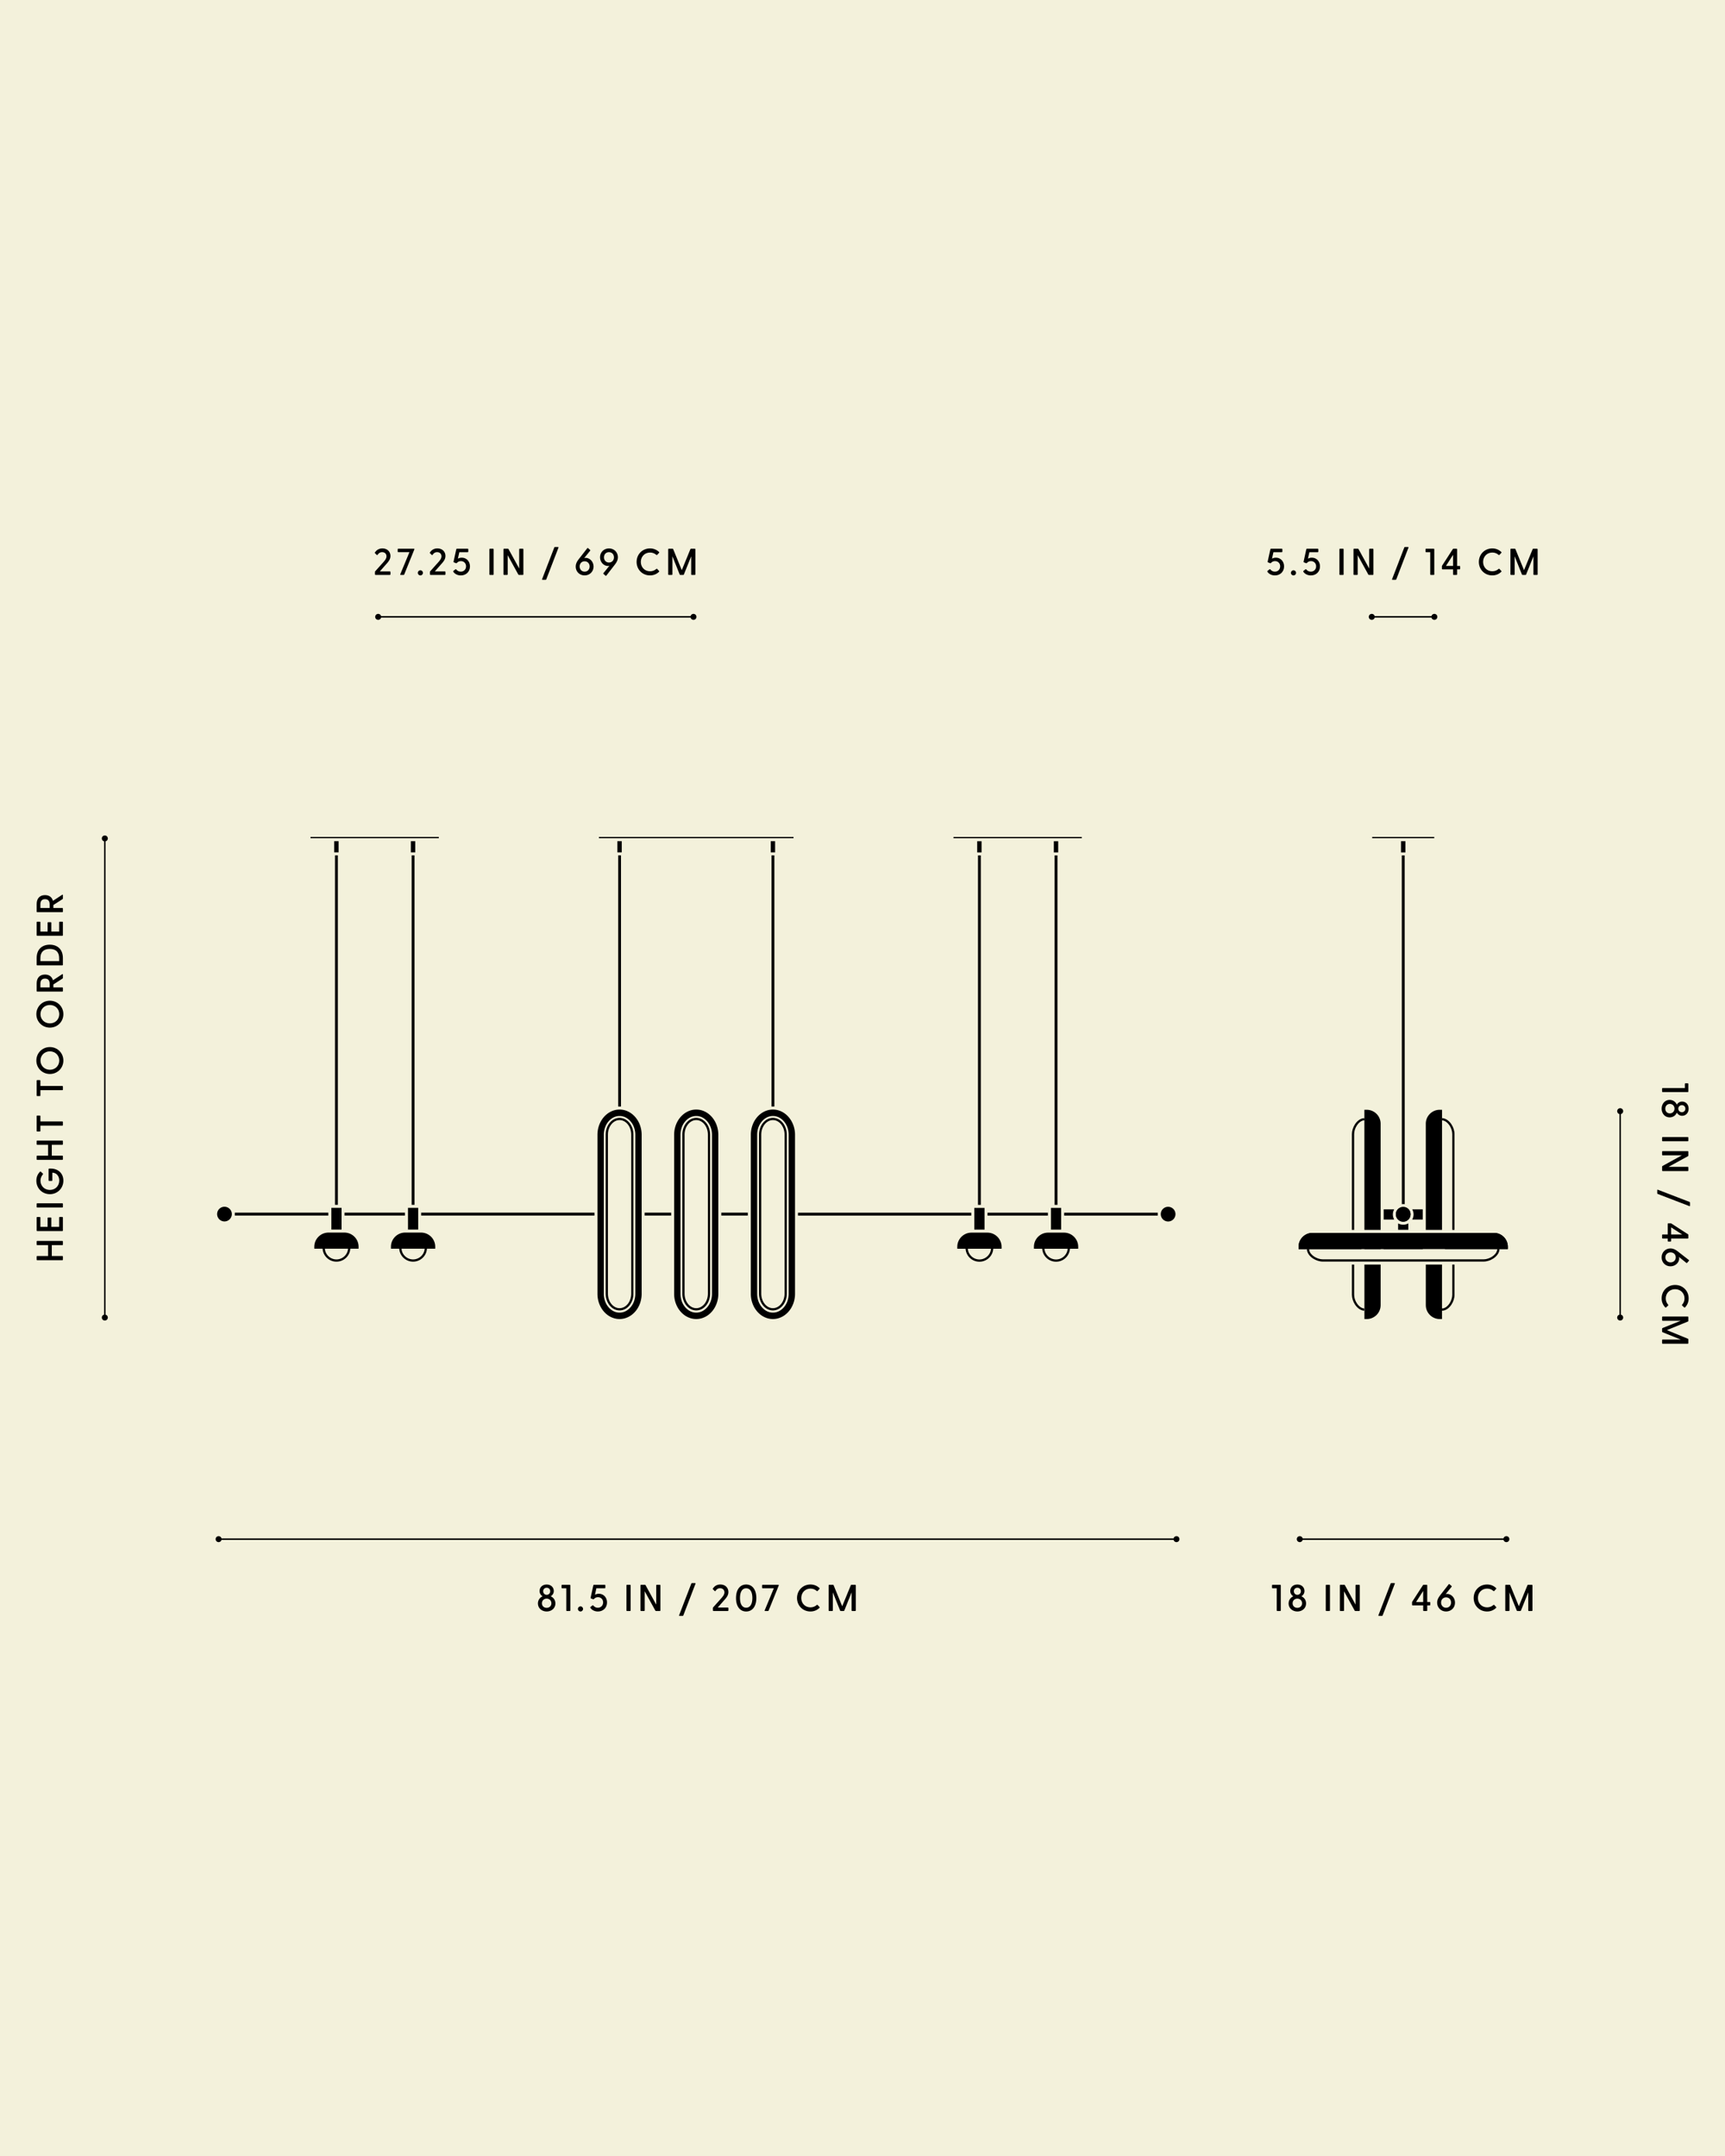 <svg height="2500" width="2000" xmlns="http://www.w3.org/2000/svg">
    <rect width="100%" height="100%" fill="#808080" stroke="none"/>
    <defs>
        <clipPath id="a">
            <path d="M0 0h2000v2500H0z" fill="none"></path>
        </clipPath>
        <clipPath id="b">
            <path d="M0 0h2000v2500H0z" fill="none"></path>
        </clipPath>
        <clipPath id="c">
            <path d="M0 0h2000v2500H0z" fill="none"></path>
        </clipPath>
        <clipPath id="d">
            <path d="M0 0h2000v2500H0z" fill="none"></path>
        </clipPath>
        <clipPath id="e">
            <path d="M0 0h2000v2500H0z" fill="none"></path>
        </clipPath>
        <clipPath id="f">
            <path d="M0 0h2000v2500H0z" fill="none"></path>
        </clipPath>
        <clipPath id="g">
            <path d="M0 0h2000v2500H0z" fill="none"></path>
        </clipPath>
        <clipPath id="h">
            <path d="M0 0h2000v2500H0z" fill="none"></path>
        </clipPath>
        <clipPath id="i">
            <path d="M0 0h2000v2500H0z" fill="none"></path>
        </clipPath>
    </defs>
    <g clip-path="url(#a)">
        <path d="M0 0h2000v2500H0z" fill="#f3f1db"></path>
    </g>
    <g clip-path="url(#b)">
        <path d="M1600.72 1426.12V1303c0-8.9-7.24-16.12-16.13-16.12h-2.69l.03 139.24h18.79ZM1624.37 975.43h5.08v12.97h-5.08zM1649.54 1414.11v-11.83h-12.18a11.959 11.959 0 0 1-.01 11.83h12.19ZM1653.1 1426.12h18.79l.03-139.25h-2.69c-8.89 0-16.13 7.24-16.13 16.13v123.12ZM1604.2 1429.6h45.43v18.8h-45.43zM1581.93 1429.6h18.8v18.8h-18.8zM1604.29 1402.28v11.83h12.19c-1-1.75-1.57-3.77-1.57-5.93s.57-4.16 1.56-5.9h-12.18ZM1748.23 1445.72c0-8.9-7.24-16.13-16.13-16.13h-56.74v18.79h72.86v-2.66h.01ZM1505.6 1445.72v2.7l72.86-.02v-18.81h-56.74c-8.89 0-16.13 7.23-16.13 16.13M1626.91 1396.18c.58 0 1.16.04 1.72.13l-.06-404.42h-3.31l.07 404.4c.51-.07 1.05-.1 1.58-.1M1618.38 1408.18c0 4.7 3.83 8.53 8.53 8.53s8.52-3.83 8.52-8.53c0-3.08-1.64-5.78-4.09-7.28h-8.87a8.53 8.53 0 0 0-4.1 7.28M1590.93 971.96H1662.89v-1.47h-71.96v1.47zM1632.83 1418.62c-3.49 1.99-8.34 1.99-11.83 0v7.41h11.83v-7.4ZM747.42 1406.11h30.72v3.37h-30.72zM715.79 975.42h5.08v12.96h-5.08zM925.22 1406.18h200.87v3.37H925.22zM893.59 975.42h5.08v12.96h-5.08zM1229.54 1400.58h-11.02v25.24h11.81v-25.24h-.79zM694.42 971.95h225.62v-1.46H694.42v1.46zM1250.08 1445.75c0-9.07-7.39-16.45-16.46-16.45h-18.4c-9.08 0-16.46 7.38-16.46 16.46v2.24h51.31v-2.25ZM716.71 991.86h3.3v291.26h-3.3zM894.52 991.86h3.3v291.26h-3.3zM1133.89 991.92h3.3v405.18h-3.3zM1132.97 975.49h5.08v12.96h-5.08zM1140.69 1400.58h-11.04v25.24h11.83v-25.24h-.79zM1222.74 991.92h3.29v405.18h-3.29zM1105.47 972.02h148.78v-1.47h-148.78v1.47zM1161.23 1445.75c0-9.07-7.39-16.45-16.46-16.45h-18.4c-9.08 0-16.47 7.38-16.47 16.46v2.24h51.32v-2.25ZM1221.82 975.49h5.08v12.96h-5.08zM1144.94 1406.18h70.01v3.37h-70.01zM718.33 1529.49c14.12 0 25.61-13.11 25.61-29.24v-184.4c0-16.13-11.49-29.24-25.61-29.24s-25.62 13.11-25.62 29.24v184.4c0 16.12 11.49 29.24 25.62 29.24m-18.26-213.64c0-12.01 8.19-21.79 18.26-21.79s18.26 9.78 18.26 21.79v184.4c0 12.02-8.19 21.8-18.26 21.8s-18.26-9.78-18.26-21.8v-184.4ZM476.35 975.42h5.08v12.96h-5.08zM360 971.95H508.77v-1.46H360v1.46zM415.75 1445.68c0-9.07-7.39-16.45-16.46-16.45h-18.41c-9.07 0-16.46 7.38-16.46 16.46v2.24h51.32v-2.25ZM477.27 991.86h3.3v405.18h-3.3zM260.25 1399.28c-4.69 0-8.52 3.83-8.52 8.52s3.83 8.52 8.52 8.52 8.52-3.82 8.52-8.52-3.82-8.52-8.52-8.52M388.41 991.86h3.3v405.18h-3.3zM272.26 1406.11h108.37v3.37H272.26zM504.61 1445.69c0-9.08-7.38-16.46-16.46-16.46h-18.4c-9.08 0-16.47 7.38-16.47 16.47v2.24h51.32v-2.25ZM399.48 1406.11h70v3.37h-70zM896.13 1529.49c14.12 0 25.62-13.11 25.62-29.24v-184.4c0-16.13-11.49-29.24-25.62-29.24s-25.61 13.11-25.61 29.24v184.4c0 16.12 11.49 29.24 25.61 29.24m-18.26-213.64c0-12.01 8.19-21.79 18.26-21.79s18.26 9.78 18.26 21.79v184.4c0 12.02-8.19 21.8-18.26 21.8s-18.26-9.78-18.26-21.8v-184.4ZM836.32 1406.11h30.72v3.37h-30.72zM1233.81 1406.18h108.49v3.37h-108.49zM1354.35 1399.34c-4.7 0-8.52 3.83-8.52 8.52s3.82 8.52 8.52 8.52 8.52-3.82 8.52-8.52-3.82-8.52-8.52-8.52M387.49 975.42h5.07v12.96h-5.07zM807.23 1529.49c14.12 0 25.6-13.11 25.6-29.24v-184.4c0-16.13-11.49-29.24-25.6-29.24s-25.62 13.11-25.62 29.24v184.4c0 16.12 11.49 29.24 25.62 29.24m-18.26-213.64c0-12.01 8.19-21.79 18.26-21.79s18.26 9.78 18.26 21.79v184.4c0 12.02-8.19 21.8-18.26 21.8s-18.26-9.78-18.26-21.8v-184.4ZM488.33 1406.12h200.9v3.36h-200.9zM395.21 1400.51H384.18v25.25H396v-25.25h-.79zM484.07 1400.51H473.04v25.25h11.82v-25.25h-.79z"></path>
        <path d="M1683.79 1315.01v111.11h2.6v-111.11c0-7.55-5.38-16.95-13.33-18.4h-1.35v2.6h1.11c6.28 1.14 10.97 9.28 10.97 15.8M1683.79 1466.37v35c0 6.51-4.69 14.66-10.72 15.79h-1.19v-50.79h-18.77v47.02c0 8.89 7.23 16.13 16.12 16.13h2.65v-9.75l1.44-.02c7.71-1.42 13.09-10.82 13.09-18.38v-35h-2.62ZM1581.94 1466.37v50.8h.17v2.6h-.16v9.75h2.65c8.89 0 16.13-7.24 16.13-16.13v-47.02h-18.79ZM1570.03 1426.12v-111.11c0-6.51 4.69-14.66 10.72-15.8h1.35v-2.6l-1.59.03c-7.71 1.42-13.09 10.83-13.09 18.37v111.11h2.61Z"></path>
        <path d="M1580.99 1517.18c-6.28-1.16-10.96-9.3-10.96-15.81v-35.01h-2.6v35.01c0 7.55 5.38 16.95 13.33 18.4h1.19v-2.6l-.96.02ZM1732.11 1429.6h-210.39c-8.89 0-16.12 7.24-16.12 16.13v2.69l242.63-.05v-2.65c0-8.89-7.23-16.13-16.13-16.13M1626.91 1399.34c-4.7 0-8.52 3.83-8.52 8.52s3.82 8.52 8.52 8.52 8.52-3.82 8.52-8.52-3.82-8.52-8.52-8.52M390.09 1462.98c-8.88 0-16.11-7.23-16.11-16.11h2.6c0 7.45 6.06 13.51 13.51 13.51s13.51-6.06 13.51-13.51h2.6c0 8.88-7.23 16.11-16.11 16.11ZM478.95 1462.98c-8.88 0-16.11-7.23-16.11-16.11h2.6c0 7.45 6.06 13.51 13.5 13.51s13.51-6.06 13.51-13.51h2.6c0 8.88-7.23 16.11-16.12 16.11h.02ZM1135.57 1463.04c-8.88 0-16.11-7.22-16.11-16.11h2.6c0 7.45 6.06 13.5 13.5 13.5s13.5-6.06 13.5-13.5h2.6c0 8.88-7.22 16.11-16.11 16.11h.02ZM1224.43 1463.04c-8.88 0-16.11-7.22-16.11-16.11h2.6c0 7.45 6.06 13.5 13.51 13.5s13.5-6.06 13.5-13.5h2.6c0 8.88-7.22 16.11-16.11 16.11Z"></path>
        <path d="M1720.09 1462.89h-186.36c-7.55 0-16.95-5.38-18.38-13.09l-.02-1.59h2.6v1.35c1.13 6.04 9.28 10.72 15.79 10.72h186.36c6.51 0 14.66-4.69 15.81-10.96l-.02-1.11h2.6v1.34c-1.45 7.95-10.85 13.33-18.4 13.33h.02ZM718.33 1519.53c-8.88 0-16.11-8.73-16.11-19.46v-184.41c0-10.74 7.23-19.46 16.11-19.46s16.11 8.73 16.11 19.46v184.41c0 10.73-7.23 19.46-16.11 19.46Zm0-220.73c-7.45 0-13.51 7.56-13.51 16.86v184.41c0 9.29 6.06 16.85 13.51 16.85s13.51-7.56 13.51-16.85v-184.41c0-9.3-6.06-16.86-13.51-16.86ZM807.23 1519.53c-8.89 0-16.12-8.73-16.12-19.46v-184.41c0-10.74 7.23-19.46 16.12-19.46s16.11 8.73 16.11 19.46v184.41c0 10.73-7.23 19.46-16.11 19.46Zm0-220.73c-7.45 0-13.52 7.56-13.52 16.86v184.41c0 9.29 6.06 16.85 13.52 16.85s13.51-7.56 13.51-16.85v-184.41c0-9.3-6.06-16.86-13.51-16.86ZM896.13 1519.53c-8.88 0-16.11-8.73-16.11-19.46v-184.41c0-10.74 7.23-19.46 16.11-19.46s16.11 8.73 16.11 19.46v184.41c0 10.73-7.23 19.46-16.11 19.46Zm0-220.73c-7.45 0-13.51 7.56-13.51 16.86v184.41c0 9.29 6.06 16.85 13.51 16.85s13.51-7.56 13.51-16.85v-184.41c0-9.3-6.06-16.86-13.51-16.86Z"></path>
    </g>
    <g clip-path="url(#c)">
        <path d="M-68.77 1479.05h5.83v-12.25c0-.39.26-.65.65-.65h2.91c.31 0 .47.04.74.22l19.2 12.42c.31.22.43.43.43.78v3.57c0 .39-.26.6-.65.6h-19.33v2.92c0 .39-.26.6-.66.6h-2.64c-.39 0-.65-.22-.65-.6v-2.92h-5.83c-.39 0-.65-.22-.65-.6v-3.48c0-.39.26-.61.65-.61Zm9.78 0h12.86l-12.86-8.25v8.25ZM-67.03 1495.23c1.65 0 3 1.34 3 3s-1.34 2.95-3 2.95-2.95-1.34-2.95-2.95 1.3-3 2.95-3ZM-68.64 1511.94l25.59 10.6v-12.99c0-.39.26-.61.65-.61h2.73c.39 0 .65.22.65.61v18.2c0 .43-.35.65-.82.48l-28.94-11.69c-.39-.13-.65-.35-.65-.78v-3.34c0-.43.26-.65.78-.48ZM-65.68 1536.16c.43-.22.69-.18.96.17l1.82 2.35c.26.35.13.7-.22.96-1.3 1.04-2.52 2.74-2.52 5.17 0 3.56 2.61 6.16 6.21 6.16s6.04-2.6 6.04-6c0-1.61-.61-3.43-2.13-4.69-.31-.26-.43-.6-.22-1.09l.91-2.3c.18-.43.39-.52.79-.43l14.47 3.17c.35.09.56.31.56.7v12.6c0 .39-.26.6-.65.6h-2.73c-.39 0-.65-.22-.65-.6v-9.78l-7.52-1.65c.61 1.04 1.17 2.65 1.17 4.52 0 5.38-4.21 9.47-10.12 9.47-6.39 0-10.47-4.74-10.47-10.61 0-4.39 2.26-7.43 4.3-8.73ZM-68.77 1578.04h29.11c.39 0 .65.22.65.61v3.6c0 .39-.26.66-.65.66h-29.11c-.39 0-.65-.26-.65-.66v-3.6c0-.39.26-.61.65-.61ZM-68.98 1611.57l22.46-12.34h-22.24c-.39 0-.65-.26-.65-.65v-3.61c0-.39.26-.6.65-.6h29.11c.39 0 .65.22.65.6v4.44c0 .35-.13.6-.43.78l-22.55 12.38h22.33c.39 0 .65.22.65.6v3.61c0 .39-.26.65-.65.65h-29.11c-.39 0-.65-.26-.65-.65v-4.43c0-.35.13-.61.43-.79ZM-74.33 1639.11l36.76 14.17c.35.13.52.39.52.74v3.6c0 .48-.26.65-.74.48l-36.76-14.12c-.35-.14-.52-.43-.52-.79v-3.56c0-.47.26-.69.74-.52ZM-68.77 1683.34h25.72v-4.86c0-.39.26-.61.65-.61h2.73c.39 0 .65.22.65.61v8.95c0 .39-.26.6-.65.6h-29.11c-.39 0-.65-.22-.65-.6v-3.48c0-.39.26-.61.65-.61h.01ZM-68.77 1697.05h2.78c.31 0 .56.09.83.31l10.34 9.26c1.78 1.56 4.09 3.78 7.04 3.78 2.78 0 4.78-1.95 4.78-5.04 0-2.87-1.7-4.3-3.17-5.34-.39-.31-.35-.61-.04-.92l1.95-1.99c.31-.31.61-.31.96-.09 2.39 1.61 4.65 4.3 4.65 8.69 0 5.65-3.82 9.3-8.73 9.3-4.13 0-6.91-2.6-8.69-4.17l-9.3-8.17v11.68c0 .39-.26.65-.65.65h-2.74c-.39 0-.65-.26-.65-.65v-16.64c0-.39.26-.65.65-.65h-.01ZM-54.34 1737.37c8.86 0 15.69 6.73 15.69 15.55 0 4.31-1.61 7.78-4.17 10.47-.31.31-.61.35-.96.05l-2.39-2.22c-.31-.26-.31-.56-.04-.92 1.74-1.99 2.78-4.39 2.78-7.34 0-6.08-4.6-10.69-10.9-10.69s-10.86 4.6-10.86 10.69c0 2.95 1.04 5.34 2.78 7.34.31.35.26.66 0 .92l-2.43 2.22c-.31.35-.61.26-.92-.05-2.6-2.69-4.21-6.16-4.21-10.47 0-8.82 6.77-15.55 15.64-15.55h-.01ZM-68.77 1773.96h29.11c.39 0 .65.22.65.61v4.39c0 .35-.13.6-.43.74l-24.45 9.99 24.45 10.04c.31.13.43.35.43.69v4.39c0 .39-.26.66-.65.66h-29.11c-.39 0-.65-.26-.65-.66v-3.6c0-.39.26-.61.65-.61h20.94l-21.07-8.47c-.35-.13-.52-.39-.52-.74v-3.34c0-.35.18-.65.52-.79l21.07-8.42h-20.94c-.39 0-.65-.26-.65-.66v-3.6c0-.39.26-.61.65-.61Z"></path>
    </g>
    <path d="M1877.6 1288.47h1.74v239.31h-1.74z"></path>
    <g clip-path="url(#d)">
        <path d="M1875 1288.47c0 1.92 1.56 3.47 3.47 3.47s3.47-1.56 3.47-3.47-1.56-3.47-3.47-3.47-3.47 1.56-3.47 3.47M1875 1527.78c0 1.92 1.56 3.47 3.47 3.47s3.47-1.56 3.47-3.47-1.56-3.47-3.47-3.47-3.47 1.56-3.47 3.47"></path>
    </g>
    <path d="M1927.73 1261.65h25.72v-4.86c0-.39.26-.61.65-.61h2.74c.39 0 .65.22.65.61v8.95c0 .39-.26.61-.65.61h-29.11c-.39 0-.65-.22-.65-.61v-3.47c0-.39.26-.61.65-.61ZM1935.82 1275.4c4.08 0 7.08 2.48 8.29 5.47 1.31-2.21 3.56-3.56 6.22-3.56 4.08 0 7.51 3.21 7.51 8.25s-3.43 8.25-7.51 8.25c-2.66 0-4.91-1.39-6.22-3.6-1.21 3.04-4.21 5.47-8.29 5.47-5.7 0-9.3-4.73-9.3-10.13s3.6-10.17 9.3-10.17v.02Zm-5.04 10.17c0 3.13 2.08 5.47 5.3 5.47s5.38-2.56 5.38-5.47-2.03-5.51-5.38-5.51c-3.17 0-5.3 2.39-5.3 5.51Zm15.08 0c0 2.39 1.82 4.08 4.16 4.08s4.04-1.69 4.04-4.08-1.74-4.08-4.04-4.08-4.16 1.7-4.16 4.08ZM1927.73 1318.5h29.11c.39 0 .65.22.65.61v3.61c0 .39-.26.65-.65.65h-29.11c-.39 0-.65-.26-.65-.65v-3.61c0-.39.26-.61.65-.61ZM1927.52 1352.03l22.46-12.34h-22.24c-.39 0-.65-.26-.65-.65v-3.61c0-.39.26-.61.65-.61h29.11c.39 0 .65.22.65.61v4.43c0 .35-.13.61-.43.79l-22.54 12.38h22.33c.39 0 .65.22.65.61v3.61c0 .39-.26.65-.65.65h-29.11c-.39 0-.65-.26-.65-.65v-4.44c0-.35.13-.6.43-.78ZM1922.17 1379.57l36.76 14.16c.35.14.52.39.52.74v3.61c0 .47-.26.65-.73.47l-36.76-14.12c-.35-.13-.52-.43-.52-.78v-3.56c0-.48.26-.7.74-.52h-.01ZM1927.73 1431.45h5.82v-12.25c0-.39.26-.65.65-.65h2.92c.3 0 .47.04.74.22l19.2 12.42c.31.22.43.43.43.79v3.56c0 .39-.26.61-.65.61h-19.33v2.91c0 .39-.26.6-.65.6h-2.66c-.39 0-.65-.22-.65-.6v-2.91h-5.82c-.39 0-.65-.22-.65-.61v-3.48c0-.39.26-.6.65-.6Zm9.78 0h12.86l-12.86-8.25v8.25ZM1936.77 1447.63c2.74 0 5.39 1 8.34 3.34l12.95 10.08c.3.26.43.52.13.87l-2.13 2.43c-.26.31-.48.35-.83.09l-8.69-7.04c.22.39.35 1.04.35 1.83 0 4.65-4.25 9.12-10.13 9.12s-10.25-4.48-10.25-10.38 4.48-10.34 10.25-10.34h.01Zm-5.91 10.34c0 3.34 2.48 5.82 6.04 5.82s6-2.48 6-5.82-2.48-5.78-6-5.78-6.04 2.48-6.04 5.78ZM1942.16 1489.98c8.86 0 15.69 6.73 15.69 15.56 0 4.3-1.61 7.77-4.18 10.46-.3.31-.6.35-.95.05l-2.39-2.22c-.31-.26-.31-.56-.05-.91 1.74-2 2.78-4.39 2.78-7.34 0-6.08-4.6-10.69-10.9-10.69s-10.86 4.6-10.86 10.69c0 2.96 1.04 5.34 2.79 7.34.3.35.26.65 0 .91l-2.43 2.22c-.31.35-.61.26-.92-.05-2.6-2.69-4.21-6.16-4.21-10.46 0-8.82 6.77-15.56 15.64-15.56ZM1927.73 1526.62h29.11c.39 0 .65.22.65.61v4.39c0 .35-.13.61-.43.74l-24.45 9.99 24.45 10.04c.31.13.43.35.43.7v4.39c0 .39-.26.65-.65.65h-29.11c-.39 0-.65-.26-.65-.65v-3.61c0-.39.26-.61.65-.61h20.94l-21.07-8.47c-.35-.13-.52-.39-.52-.74v-3.34c0-.35.18-.65.52-.78l21.07-8.43h-20.94c-.39 0-.65-.26-.65-.65v-3.61c0-.39.26-.61.65-.61ZM434.75 666.02v-2.78c0-.31.09-.57.31-.83l9.25-10.34c1.56-1.78 3.78-4.08 3.78-7.04 0-2.78-1.96-4.78-5.04-4.78-2.87 0-4.3 1.7-5.34 3.17-.3.39-.61.35-.91.04l-2-1.95c-.31-.31-.31-.61-.09-.96 1.61-2.39 4.3-4.65 8.69-4.65 5.65 0 9.3 3.82 9.3 8.73 0 4.13-2.61 6.91-4.17 8.69l-8.17 9.29h11.69c.39 0 .65.26.65.65V666c0 .39-.26.65-.65.65h-16.64c-.39 0-.65-.26-.65-.65v.02ZM464.1 665.88l10.6-25.59h-12.99c-.39 0-.61-.26-.61-.65v-2.74c0-.39.22-.65.61-.65h18.21c.43 0 .65.35.48.83l-11.69 28.93c-.13.39-.35.65-.78.65h-3.35c-.43 0-.65-.26-.48-.78ZM484.41 664.28c0-1.65 1.35-3 3-3s2.95 1.35 2.95 3-1.35 2.96-2.95 2.96-3-1.31-3-2.96ZM498.51 666.02v-2.78c0-.31.09-.57.31-.83l9.25-10.34c1.56-1.78 3.78-4.08 3.78-7.04 0-2.78-1.96-4.78-5.04-4.78-2.87 0-4.3 1.7-5.34 3.17-.3.39-.61.35-.91.04l-2-1.95c-.31-.31-.31-.61-.09-.96 1.61-2.39 4.3-4.65 8.69-4.65 5.65 0 9.3 3.82 9.3 8.73 0 4.13-2.61 6.91-4.17 8.69l-8.17 9.29h11.69c.39 0 .65.26.65.65V666c0 .39-.26.65-.65.65h-16.64c-.39 0-.65-.26-.65-.65v.02ZM525.55 662.93c-.22-.43-.17-.7.17-.96l2.35-1.82c.35-.26.7-.13.96.22 1.04 1.31 2.74 2.52 5.17 2.52 3.56 0 6.17-2.6 6.17-6.21s-2.61-6.04-6-6.04c-1.61 0-3.43.61-4.69 2.13-.26.31-.61.43-1.09.22l-2.3-.91c-.43-.17-.52-.39-.43-.78l3.17-14.47c.09-.35.31-.57.7-.57h12.6c.39 0 .61.26.61.65v2.74c0 .39-.22.65-.61.65h-9.78l-1.65 7.51c1.04-.61 2.65-1.17 4.52-1.17 5.39 0 9.47 4.21 9.47 10.13 0 6.38-4.74 10.47-10.6 10.47-4.39 0-7.43-2.26-8.73-4.3h-.01ZM567.44 666.02v-29.11c0-.39.22-.65.61-.65h3.6c.39 0 .65.26.65.65v29.11c0 .39-.26.65-.65.65h-3.6c-.39 0-.61-.26-.61-.65ZM600.96 666.23l-12.34-22.46v22.24c0 .39-.26.65-.65.65h-3.6c-.39 0-.61-.26-.61-.65V636.9c0-.39.22-.65.61-.65h4.43c.35 0 .61.13.78.43l12.38 22.55V636.9c0-.39.22-.65.61-.65h3.61c.39 0 .65.26.65.65v29.11c0 .39-.26.65-.65.65h-4.43c-.35 0-.61-.13-.78-.43ZM628.5 671.58l14.16-36.76c.13-.35.39-.52.74-.52h3.6c.48 0 .65.26.48.74l-14.12 36.76c-.13.35-.43.52-.78.52h-3.56c-.48 0-.7-.26-.52-.74ZM667.47 656.98c0-2.74 1-5.39 3.35-8.34l10.08-12.95c.26-.31.52-.43.87-.13l2.43 2.13c.31.26.35.48.09.83l-7.04 8.69c.39-.22 1.04-.35 1.82-.35 4.65 0 9.12 4.26 9.12 10.12s-4.48 10.25-10.38 10.25-10.34-4.48-10.34-10.25Zm10.35 5.91c3.34 0 5.82-2.48 5.82-6.04s-2.48-6-5.82-6-5.78 2.48-5.78 6 2.48 6.04 5.78 6.04ZM699.6 664.63l7.04-8.69c-.43.22-1.09.35-1.87.35-4.6 0-9.08-4.3-9.08-10.13s4.48-10.25 10.38-10.25 10.34 4.47 10.34 10.21c0 2.78-1.04 5.43-3.39 8.38l-10.03 12.95c-.26.3-.57.43-.91.13l-2.39-2.13c-.35-.26-.39-.48-.09-.82Zm6.43-12.34c3.34 0 5.82-2.48 5.82-6s-2.48-6.04-5.82-6.04-5.78 2.48-5.78 6.04 2.48 6 5.78 6ZM738.09 651.59c0-8.86 6.73-15.68 15.55-15.68 4.3 0 7.78 1.61 10.47 4.17.31.3.35.61.04.96l-2.22 2.39c-.26.31-.56.31-.91.04-2-1.74-4.39-2.78-7.34-2.78-6.08 0-10.69 4.6-10.69 10.9s4.6 10.86 10.69 10.86c2.95 0 5.34-1.04 7.34-2.78.35-.3.65-.26.91 0l2.22 2.43c.35.3.26.61-.04.91-2.69 2.6-6.17 4.21-10.47 4.21-8.82 0-15.55-6.78-15.55-15.64ZM774.73 666.02v-29.11c0-.39.22-.65.61-.65h4.39c.35 0 .61.13.74.43l9.99 24.46 10.03-24.46c.13-.3.35-.43.7-.43h4.39c.39 0 .65.26.65.65v29.11c0 .39-.26.65-.65.65h-3.6c-.39 0-.61-.26-.61-.65v-20.94l-8.47 21.07c-.13.35-.39.52-.74.52h-3.34c-.35 0-.65-.17-.78-.52l-8.43-21.07v20.94c0 .39-.26.65-.65.65h-3.6c-.39 0-.61-.26-.61-.65h-.02ZM438.47 714.41h365.55v1.74H438.47z"></path>
    <g clip-path="url(#e)">
        <path d="M438.47 718.75c1.92 0 3.47-1.56 3.47-3.47s-1.56-3.47-3.47-3.47-3.47 1.56-3.47 3.47 1.56 3.47 3.47 3.47M804.03 718.75c1.92 0 3.47-1.56 3.47-3.47s-1.56-3.47-3.47-3.47-3.47 1.56-3.47 3.47 1.56 3.47 3.47 3.47"></path>
    </g>
    <path d="M1469.45 662.93c-.22-.43-.18-.7.17-.96l2.35-1.82c.35-.26.7-.13.96.22 1.04 1.31 2.74 2.52 5.17 2.52 3.57 0 6.17-2.6 6.17-6.21s-2.6-6.04-6-6.04c-1.61 0-3.43.61-4.69 2.13-.26.31-.61.43-1.09.22l-2.31-.91c-.43-.17-.52-.39-.43-.78l3.17-14.47c.09-.35.31-.57.7-.57h12.59c.39 0 .61.26.61.65v2.74c0 .39-.22.65-.61.65h-9.77l-1.65 7.51c1.04-.61 2.65-1.17 4.52-1.17 5.38 0 9.47 4.21 9.47 10.13 0 6.38-4.73 10.47-10.6 10.47-4.39 0-7.43-2.26-8.73-4.3ZM1496.7 664.28c0-1.65 1.35-3 3-3s2.96 1.35 2.96 3-1.35 2.96-2.96 2.96-3-1.31-3-2.96ZM1511.12 662.93c-.22-.43-.18-.7.17-.96l2.35-1.82c.35-.26.7-.13.96.22 1.04 1.31 2.74 2.52 5.17 2.52 3.57 0 6.17-2.6 6.17-6.21s-2.6-6.04-6-6.04c-1.61 0-3.43.61-4.69 2.13-.26.31-.61.43-1.09.22l-2.31-.91c-.43-.17-.52-.39-.43-.78l3.17-14.47c.09-.35.31-.57.7-.57h12.59c.39 0 .61.26.61.65v2.74c0 .39-.22.65-.61.65h-9.77l-1.65 7.51c1.04-.61 2.65-1.17 4.52-1.17 5.38 0 9.47 4.21 9.47 10.13 0 6.38-4.73 10.47-10.6 10.47-4.39 0-7.43-2.26-8.73-4.3ZM1552.95 666.02v-29.11c0-.39.22-.65.61-.65h3.61c.39 0 .65.26.65.65v29.11c0 .39-.26.65-.65.65h-3.61c-.39 0-.61-.26-.61-.65ZM1586.47 666.23l-12.34-22.46v22.24c0 .39-.26.65-.65.65h-3.61c-.39 0-.61-.26-.61-.65V636.9c0-.39.22-.65.61-.65h4.43c.35 0 .61.13.79.43l12.38 22.55V636.9c0-.39.22-.65.61-.65h3.61c.39 0 .65.26.65.65v29.11c0 .39-.26.65-.65.65h-4.44c-.35 0-.6-.13-.78-.43ZM1614.01 671.58l14.16-36.76c.14-.35.39-.52.74-.52h3.61c.47 0 .65.26.47.74l-14.12 36.76c-.13.35-.43.52-.78.52h-3.56c-.48 0-.7-.26-.52-.74ZM1658.24 666.02V640.3h-4.86c-.39 0-.61-.26-.61-.65v-2.74c0-.39.22-.65.61-.65h8.95c.39 0 .61.26.61.65v29.11c0 .39-.22.65-.61.65h-3.47c-.39 0-.61-.26-.61-.65h-.01ZM1684.69 666.02v-5.82h-12.25c-.39 0-.65-.26-.65-.65v-2.91c0-.3.04-.48.22-.74l12.42-19.2c.22-.3.43-.43.79-.43h3.56c.39 0 .61.26.61.65v19.33h2.91c.39 0 .6.26.6.65v2.65c0 .39-.22.65-.6.65h-2.91v5.82c0 .39-.22.65-.61.65h-3.48c-.39 0-.6-.26-.6-.65Zm0-9.78v-12.86l-8.25 12.86h8.25ZM1714.62 651.59c0-8.86 6.73-15.68 15.56-15.68 4.3 0 7.77 1.61 10.46 4.17.31.3.35.61.05.96l-2.22 2.39c-.26.31-.56.31-.91.04-2-1.74-4.39-2.78-7.34-2.78-6.08 0-10.69 4.6-10.69 10.9s4.6 10.86 10.69 10.86c2.96 0 5.34-1.04 7.34-2.78.35-.3.65-.26.91 0l2.22 2.43c.35.3.26.61-.05.91-2.69 2.6-6.16 4.21-10.46 4.21-8.82 0-15.56-6.78-15.56-15.64ZM1751.25 666.02v-29.11c0-.39.22-.65.61-.65h4.39c.35 0 .61.13.74.43l9.99 24.46 10.04-24.46c.13-.3.35-.43.7-.43h4.39c.39 0 .65.26.65.65v29.11c0 .39-.26.65-.65.65h-3.61c-.39 0-.61-.26-.61-.65v-20.94l-8.47 21.07c-.13.35-.39.52-.74.52h-3.34c-.35 0-.65-.17-.78-.52l-8.43-21.07v20.94c0 .39-.26.65-.65.65h-3.61c-.39 0-.61-.26-.61-.65h-.01ZM1590.47 714.41h72.55v1.74h-72.55z"></path>
    <g clip-path="url(#f)">
        <path d="M1590.47 718.75c1.92 0 3.47-1.56 3.47-3.47s-1.56-3.47-3.47-3.47-3.47 1.56-3.47 3.47 1.56 3.47 3.47 3.47M1663.03 718.75c1.92 0 3.47-1.56 3.47-3.47s-1.56-3.47-3.47-3.47-3.47 1.56-3.47 3.47 1.56 3.47 3.47 3.47"></path>
    </g>
    <path d="M1480.27 1867.4v-25.72h-4.86c-.39 0-.61-.26-.61-.65v-2.73c0-.39.22-.65.61-.65h8.95c.39 0 .61.26.61.65v29.11c0 .39-.22.65-.61.65h-3.47c-.39 0-.61-.26-.61-.65h-.01ZM1494.03 1859.32c0-4.08 2.48-7.08 5.47-8.29-2.21-1.3-3.56-3.57-3.56-6.21 0-4.09 3.21-7.52 8.25-7.52s8.25 3.43 8.25 7.52c0 2.64-1.39 4.91-3.6 6.21 3.04 1.21 5.47 4.21 5.47 8.29 0 5.7-4.73 9.3-10.13 9.3s-10.17-3.6-10.17-9.3h.02Zm10.16 5.04c3.13 0 5.47-2.08 5.47-5.3s-2.56-5.38-5.47-5.38-5.51 2.04-5.51 5.38 2.39 5.3 5.51 5.3Zm0-15.08c2.39 0 4.08-1.82 4.08-4.16s-1.7-4.04-4.08-4.04-4.08 1.74-4.08 4.04 1.7 4.16 4.08 4.16ZM1537.12 1867.4v-29.11c0-.39.22-.65.61-.65h3.61c.39 0 .65.26.65.65v29.11c0 .39-.26.65-.65.65h-3.61c-.39 0-.61-.26-.61-.65ZM1570.65 1867.62l-12.34-22.46v22.24c0 .39-.26.65-.65.65h-3.61c-.39 0-.61-.26-.61-.65v-29.11c0-.39.22-.65.61-.65h4.43c.35 0 .61.13.79.43l12.38 22.55v-22.33c0-.39.22-.65.6-.65h3.61c.39 0 .65.26.65.65v29.11c0 .39-.26.65-.65.65h-4.44c-.35 0-.6-.13-.78-.43h.01ZM1598.19 1872.97l14.16-36.76c.14-.35.39-.52.74-.52h3.61c.47 0 .65.26.47.74l-14.12 36.76c-.13.35-.43.52-.78.52h-3.56c-.48 0-.7-.26-.52-.74ZM1650.07 1867.4v-5.83h-12.25c-.39 0-.65-.26-.65-.65v-2.91c0-.31.04-.47.22-.74l12.42-19.2c.22-.31.43-.43.79-.43h3.56c.39 0 .61.26.61.65v19.33h2.91c.39 0 .61.26.61.66v2.64c0 .39-.22.65-.61.65h-2.91v5.83c0 .39-.22.65-.61.65h-3.48c-.39 0-.6-.26-.6-.65Zm0-9.77v-12.86l-8.25 12.86h8.25ZM1666.25 1858.36c0-2.73 1-5.38 3.34-8.34l10.08-12.95c.26-.3.52-.43.87-.13l2.43 2.13c.31.26.35.48.09.83l-7.04 8.69c.39-.22 1.04-.35 1.83-.35 4.65 0 9.12 4.26 9.12 10.12s-4.48 10.25-10.38 10.25-10.34-4.48-10.34-10.25Zm10.34 5.92c3.34 0 5.82-2.48 5.82-6.04s-2.48-6-5.82-6-5.78 2.48-5.78 6 2.48 6.04 5.78 6.04ZM1708.6 1852.98c0-8.86 6.73-15.69 15.56-15.69 4.3 0 7.77 1.61 10.47 4.17.3.31.35.61.04.96l-2.22 2.39c-.26.31-.56.31-.91.04-2-1.74-4.39-2.78-7.34-2.78-6.08 0-10.69 4.6-10.69 10.9s4.6 10.86 10.69 10.86c2.96 0 5.34-1.04 7.34-2.78.35-.31.65-.26.91 0l2.22 2.43c.35.31.26.61-.04.92-2.7 2.6-6.17 4.21-10.47 4.21-8.82 0-15.56-6.77-15.56-15.64ZM1745.24 1867.4v-29.11c0-.39.22-.65.61-.65h4.39c.35 0 .61.13.74.43l9.99 24.45 10.04-24.45c.13-.31.35-.43.7-.43h4.39c.39 0 .65.26.65.65v29.11c0 .39-.26.65-.65.65h-3.61c-.39 0-.61-.26-.61-.65v-20.94l-8.47 21.07c-.13.35-.39.52-.74.52h-3.34c-.35 0-.65-.18-.78-.52l-8.43-21.07v20.94c0 .39-.26.65-.65.65h-3.61c-.39 0-.61-.26-.61-.65h-.01ZM1506.97 1783.85h239.56v1.74h-239.56z"></path>
    <g clip-path="url(#g)">
        <path d="M1506.97 1788.19c1.92 0 3.47-1.56 3.47-3.47s-1.56-3.47-3.47-3.47-3.47 1.56-3.47 3.47 1.56 3.47 3.47 3.47M1746.53 1788.19c1.92 0 3.47-1.56 3.47-3.47s-1.56-3.47-3.47-3.47-3.47 1.56-3.47 3.47 1.56 3.47 3.47 3.47"></path>
    </g>
    <path d="M623.66 1859.32c0-4.08 2.48-7.08 5.48-8.29-2.22-1.3-3.56-3.57-3.56-6.21 0-4.09 3.21-7.52 8.25-7.52s8.26 3.43 8.26 7.52c0 2.64-1.39 4.91-3.61 6.21 3.04 1.21 5.48 4.21 5.48 8.29 0 5.7-4.74 9.3-10.13 9.3s-10.17-3.6-10.17-9.3Zm10.17 5.04c3.13 0 5.48-2.08 5.48-5.3s-2.56-5.38-5.48-5.38-5.52 2.04-5.52 5.38 2.39 5.3 5.52 5.3Zm0-15.08c2.39 0 4.09-1.82 4.09-4.16s-1.7-4.04-4.09-4.04-4.08 1.74-4.08 4.04 1.7 4.16 4.08 4.16ZM656.57 1867.4v-25.72h-4.87c-.39 0-.61-.26-.61-.65v-2.73c0-.39.22-.65.61-.65h8.95c.39 0 .61.26.61.65v29.11c0 .39-.22.65-.61.65h-3.48c-.39 0-.61-.26-.61-.65ZM670.06 1865.67c0-1.65 1.35-3 3-3s2.95 1.34 2.95 3-1.35 2.95-2.95 2.95-3-1.3-3-2.95ZM684.47 1864.32c-.22-.43-.17-.69.17-.96l2.35-1.82c.35-.26.7-.13.96.22 1.04 1.3 2.74 2.52 5.17 2.52 3.56 0 6.17-2.61 6.17-6.21s-2.61-6.04-6-6.04c-1.61 0-3.43.61-4.69 2.13-.26.31-.61.43-1.09.22l-2.3-.91c-.43-.18-.52-.39-.43-.79l3.17-14.47c.09-.35.31-.56.7-.56h12.6c.39 0 .61.26.61.65v2.73c0 .39-.22.65-.61.65h-9.78l-1.65 7.52c1.04-.61 2.65-1.17 4.52-1.17 5.38 0 9.47 4.21 9.47 10.12 0 6.39-4.74 10.47-10.6 10.47-4.39 0-7.43-2.26-8.73-4.3h-.01ZM726.31 1867.4v-29.11c0-.39.22-.65.61-.65h3.6c.39 0 .65.26.65.65v29.11c0 .39-.26.65-.65.65h-3.6c-.39 0-.61-.26-.61-.65ZM759.83 1867.62l-12.34-22.46v22.24c0 .39-.26.65-.65.65h-3.6c-.39 0-.61-.26-.61-.65v-29.11c0-.39.22-.65.61-.65h4.43c.35 0 .61.13.78.43l12.38 22.55v-22.33c0-.39.22-.65.61-.65h3.61c.39 0 .65.26.65.65v29.11c0 .39-.26.65-.65.65h-4.43c-.35 0-.61-.13-.78-.43h-.01ZM787.38 1872.97l14.16-36.76c.13-.35.39-.52.74-.52h3.6c.48 0 .65.26.48.74l-14.12 36.76c-.13.35-.43.52-.78.52h-3.56c-.48 0-.7-.26-.52-.74ZM826.57 1867.4v-2.78c0-.31.09-.56.31-.83l9.25-10.34c1.56-1.78 3.78-4.09 3.78-7.04 0-2.78-1.96-4.78-5.04-4.78-2.87 0-4.3 1.7-5.34 3.17-.3.39-.61.35-.91.04l-2-1.95c-.31-.31-.31-.61-.09-.96 1.61-2.39 4.3-4.65 8.69-4.65 5.65 0 9.3 3.82 9.3 8.73 0 4.13-2.61 6.91-4.17 8.69l-8.17 9.3h11.69c.39 0 .65.26.65.65v2.74c0 .39-.26.65-.65.65h-16.64c-.39 0-.65-.26-.65-.65ZM853.35 1852.98c0-10.47 5.22-15.69 11.77-15.69s11.78 5.22 11.78 15.69-5.17 15.64-11.78 15.64-11.77-5.17-11.77-15.64Zm11.77 11.25c4.78 0 7.21-4.39 7.21-11.25s-2.43-11.3-7.21-11.3-7.17 4.44-7.17 11.3 2.43 11.25 7.17 11.25ZM886.6 1867.28l10.6-25.59h-12.99c-.39 0-.61-.26-.61-.65v-2.73c0-.39.22-.65.61-.65h18.21c.43 0 .65.35.48.82l-11.69 28.94c-.13.39-.35.65-.78.65h-3.35c-.43 0-.65-.26-.48-.78ZM924.09 1852.98c0-8.86 6.73-15.69 15.55-15.69 4.3 0 7.78 1.61 10.47 4.17.31.31.35.61.04.96l-2.22 2.39c-.26.31-.56.31-.91.04-2-1.74-4.39-2.78-7.34-2.78-6.08 0-10.69 4.6-10.69 10.9s4.6 10.86 10.69 10.86c2.95 0 5.34-1.04 7.34-2.78.35-.31.65-.26.91 0l2.22 2.43c.35.31.26.61-.04.92-2.69 2.6-6.17 4.21-10.47 4.21-8.82 0-15.55-6.77-15.55-15.64ZM960.73 1867.4v-29.11c0-.39.22-.65.61-.65h4.39c.35 0 .61.13.74.43l9.99 24.45 10.03-24.45c.13-.31.35-.43.7-.43h4.39c.39 0 .65.26.65.65v29.11c0 .39-.26.65-.65.65h-3.6c-.39 0-.61-.26-.61-.65v-20.94l-8.47 21.07c-.13.35-.39.52-.74.52h-3.34c-.35 0-.65-.18-.78-.52l-8.43-21.07v20.94c0 .39-.26.65-.65.65h-3.6c-.39 0-.61-.26-.61-.65h-.02ZM253.47 1783.85h1110.56v1.74H253.47z"></path>
    <g clip-path="url(#h)">
        <path d="M253.47 1788.19c1.92 0 3.47-1.56 3.47-3.47s-1.56-3.47-3.47-3.47-3.47 1.56-3.47 3.47 1.56 3.47 3.47 3.47M1364.03 1788.19c1.92 0 3.47-1.56 3.47-3.47s-1.56-3.47-3.47-3.47-3.47 1.56-3.47 3.47 1.56 3.47 3.47 3.47"></path>
    </g>
    <path d="M120.66 972.22h1.74v555.56h-1.74z"></path>
    <g clip-path="url(#i)">
        <path d="M125 1527.78c0-1.92-1.56-3.47-3.47-3.47s-3.47 1.56-3.47 3.47 1.56 3.47 3.47 3.47 3.47-1.56 3.47-3.47M125 972.22c0-1.92-1.56-3.47-3.47-3.47s-3.47 1.56-3.47 3.47 1.56 3.47 3.47 3.47 3.47-1.56 3.47-3.47"></path>
    </g>
    <path d="M72.26 1461.28H43.15c-.39 0-.65-.22-.65-.61v-3.61c0-.39.26-.65.65-.65h12.6v-12.6h-12.6c-.39 0-.65-.26-.65-.65v-3.61c0-.39.26-.6.65-.6h29.11c.39 0 .65.22.65.6v3.61c0 .39-.26.65-.65.65H60.05v12.6h12.21c.39 0 .65.26.65.65v3.61c0 .39-.26.61-.65.61ZM72.26 1427.5H43.15c-.39 0-.65-.22-.65-.6v-15.08c0-.39.26-.61.65-.61h3.04c.39 0 .65.22.65.61v10.82h8.34v-10.21c0-.39.26-.65.65-.65h3.09c.39 0 .61.26.61.65v10.21h9.03v-10.82c0-.39.26-.65.65-.65h3.04c.39 0 .65.26.65.65v15.08c0 .39-.26.6-.65.6ZM72.26 1400.16H43.15c-.39 0-.65-.22-.65-.6v-3.6c0-.39.26-.66.65-.66h29.11c.39 0 .65.26.65.66v3.6c0 .39-.26.6-.65.6ZM57.84 1384.71c-8.86 0-15.69-6.77-15.69-15.6 0-4.26 1.53-7.73 4.22-10.42.31-.35.6-.35.96-.05l2.39 2.22c.31.26.31.56.04.82-1.78 2.08-2.82 4.52-2.82 7.43 0 6.09 4.65 10.69 10.9 10.69s10.86-4.6 10.86-10.9c0-5.51-3.48-9.07-8.04-9.12v8.95c0 .39-.22.6-.6.6h-3.13c-.39 0-.61-.22-.61-.6v-13.03c0-.39.26-.65.65-.65h2.13c8.04 0 14.38 5.3 14.38 13.99s-6.77 15.68-15.64 15.68ZM72.26 1344.92H43.15c-.39 0-.65-.22-.65-.61v-3.61c0-.39.26-.65.65-.65h12.6v-12.6h-12.6c-.39 0-.65-.26-.65-.65v-3.61c0-.39.26-.6.65-.6h29.11c.39 0 .65.22.65.6v3.61c0 .39-.26.65-.65.65H60.05v12.6h12.21c.39 0 .65.26.65.65v3.61c0 .39-.26.61-.65.61ZM72.26 1305.24H46.84v6.21c0 .39-.26.61-.65.61h-3.04c-.39 0-.65-.22-.65-.61v-17.25c0-.39.26-.65.65-.65h3.04c.39 0 .65.26.65.65v6.17h25.42c.39 0 .65.26.65.65v3.61c0 .39-.26.6-.65.6ZM72.26 1264.13H46.84v6.21c0 .39-.26.61-.65.61h-3.04c-.39 0-.65-.22-.65-.61v-17.24c0-.39.26-.65.65-.65h3.04c.39 0 .65.26.65.65v6.16h25.42c.39 0 .65.26.65.65v3.61c0 .39-.26.6-.65.6ZM57.84 1245.35c-8.82 0-15.69-6.91-15.69-15.6s6.87-15.6 15.69-15.6 15.64 6.91 15.64 15.6-6.86 15.6-15.64 15.6Zm10.86-15.6c0-6.08-4.65-10.64-10.86-10.64s-10.9 4.56-10.9 10.64 4.65 10.69 10.9 10.69 10.86-4.6 10.86-10.69ZM57.84 1191.58c-8.82 0-15.69-6.91-15.69-15.6s6.87-15.6 15.69-15.6 15.64 6.91 15.64 15.6-6.86 15.6-15.64 15.6Zm10.86-15.6c0-6.08-4.65-10.64-10.86-10.64s-10.9 4.56-10.9 10.64 4.65 10.69 10.9 10.69 10.86-4.6 10.86-10.69ZM72.48 1134.7l-10.6 6.82v3.43h10.38c.39 0 .65.26.65.65v3.6c0 .39-.26.61-.65.61H43.15c-.39 0-.65-.22-.65-.61v-8.78c0-6.91 3.99-10.38 9.68-10.38 4.56 0 8 2.21 9.21 6.65l10.74-7.04c.47-.3.78-.08.78.44v3.82c0 .35-.13.61-.43.78Zm-14.95 5.96c0-3.21-1.26-5.91-5.34-5.91s-5.34 2.7-5.34 5.91v4.3h10.69v-4.3ZM72.26 1119.39H43.15c-.39 0-.65-.22-.65-.61v-7.91c0-10.34 6.6-15.47 15.2-15.47s15.2 5.13 15.2 15.47v7.91c0 .39-.26.61-.65.61h.01Zm-3.69-8.42c0-7.21-3.99-10.64-10.86-10.64s-10.86 3.43-10.86 10.64v3.56h21.72v-3.56ZM72.26 1085.06H43.15c-.39 0-.65-.22-.65-.61v-15.07c0-.39.26-.61.65-.61h3.04c.39 0 .65.22.65.61v10.82h8.34v-10.21c0-.39.26-.65.65-.65h3.09c.39 0 .61.26.61.65v10.21h9.03v-10.82c0-.39.26-.65.65-.65h3.04c.39 0 .65.26.65.65v15.08c0 .39-.26.61-.65.61ZM72.48 1042.6l-10.6 6.82v3.43h10.38c.39 0 .65.26.65.65v3.6c0 .39-.26.61-.65.61H43.15c-.39 0-.65-.22-.65-.61v-8.78c0-6.91 3.99-10.38 9.68-10.38 4.56 0 8 2.21 9.21 6.65l10.74-7.04c.47-.3.78-.08.78.44v3.82c0 .35-.13.61-.43.78Zm-14.95 5.95c0-3.21-1.26-5.91-5.34-5.91s-5.34 2.7-5.34 5.91v4.3h10.69v-4.3Z"></path>
</svg>
